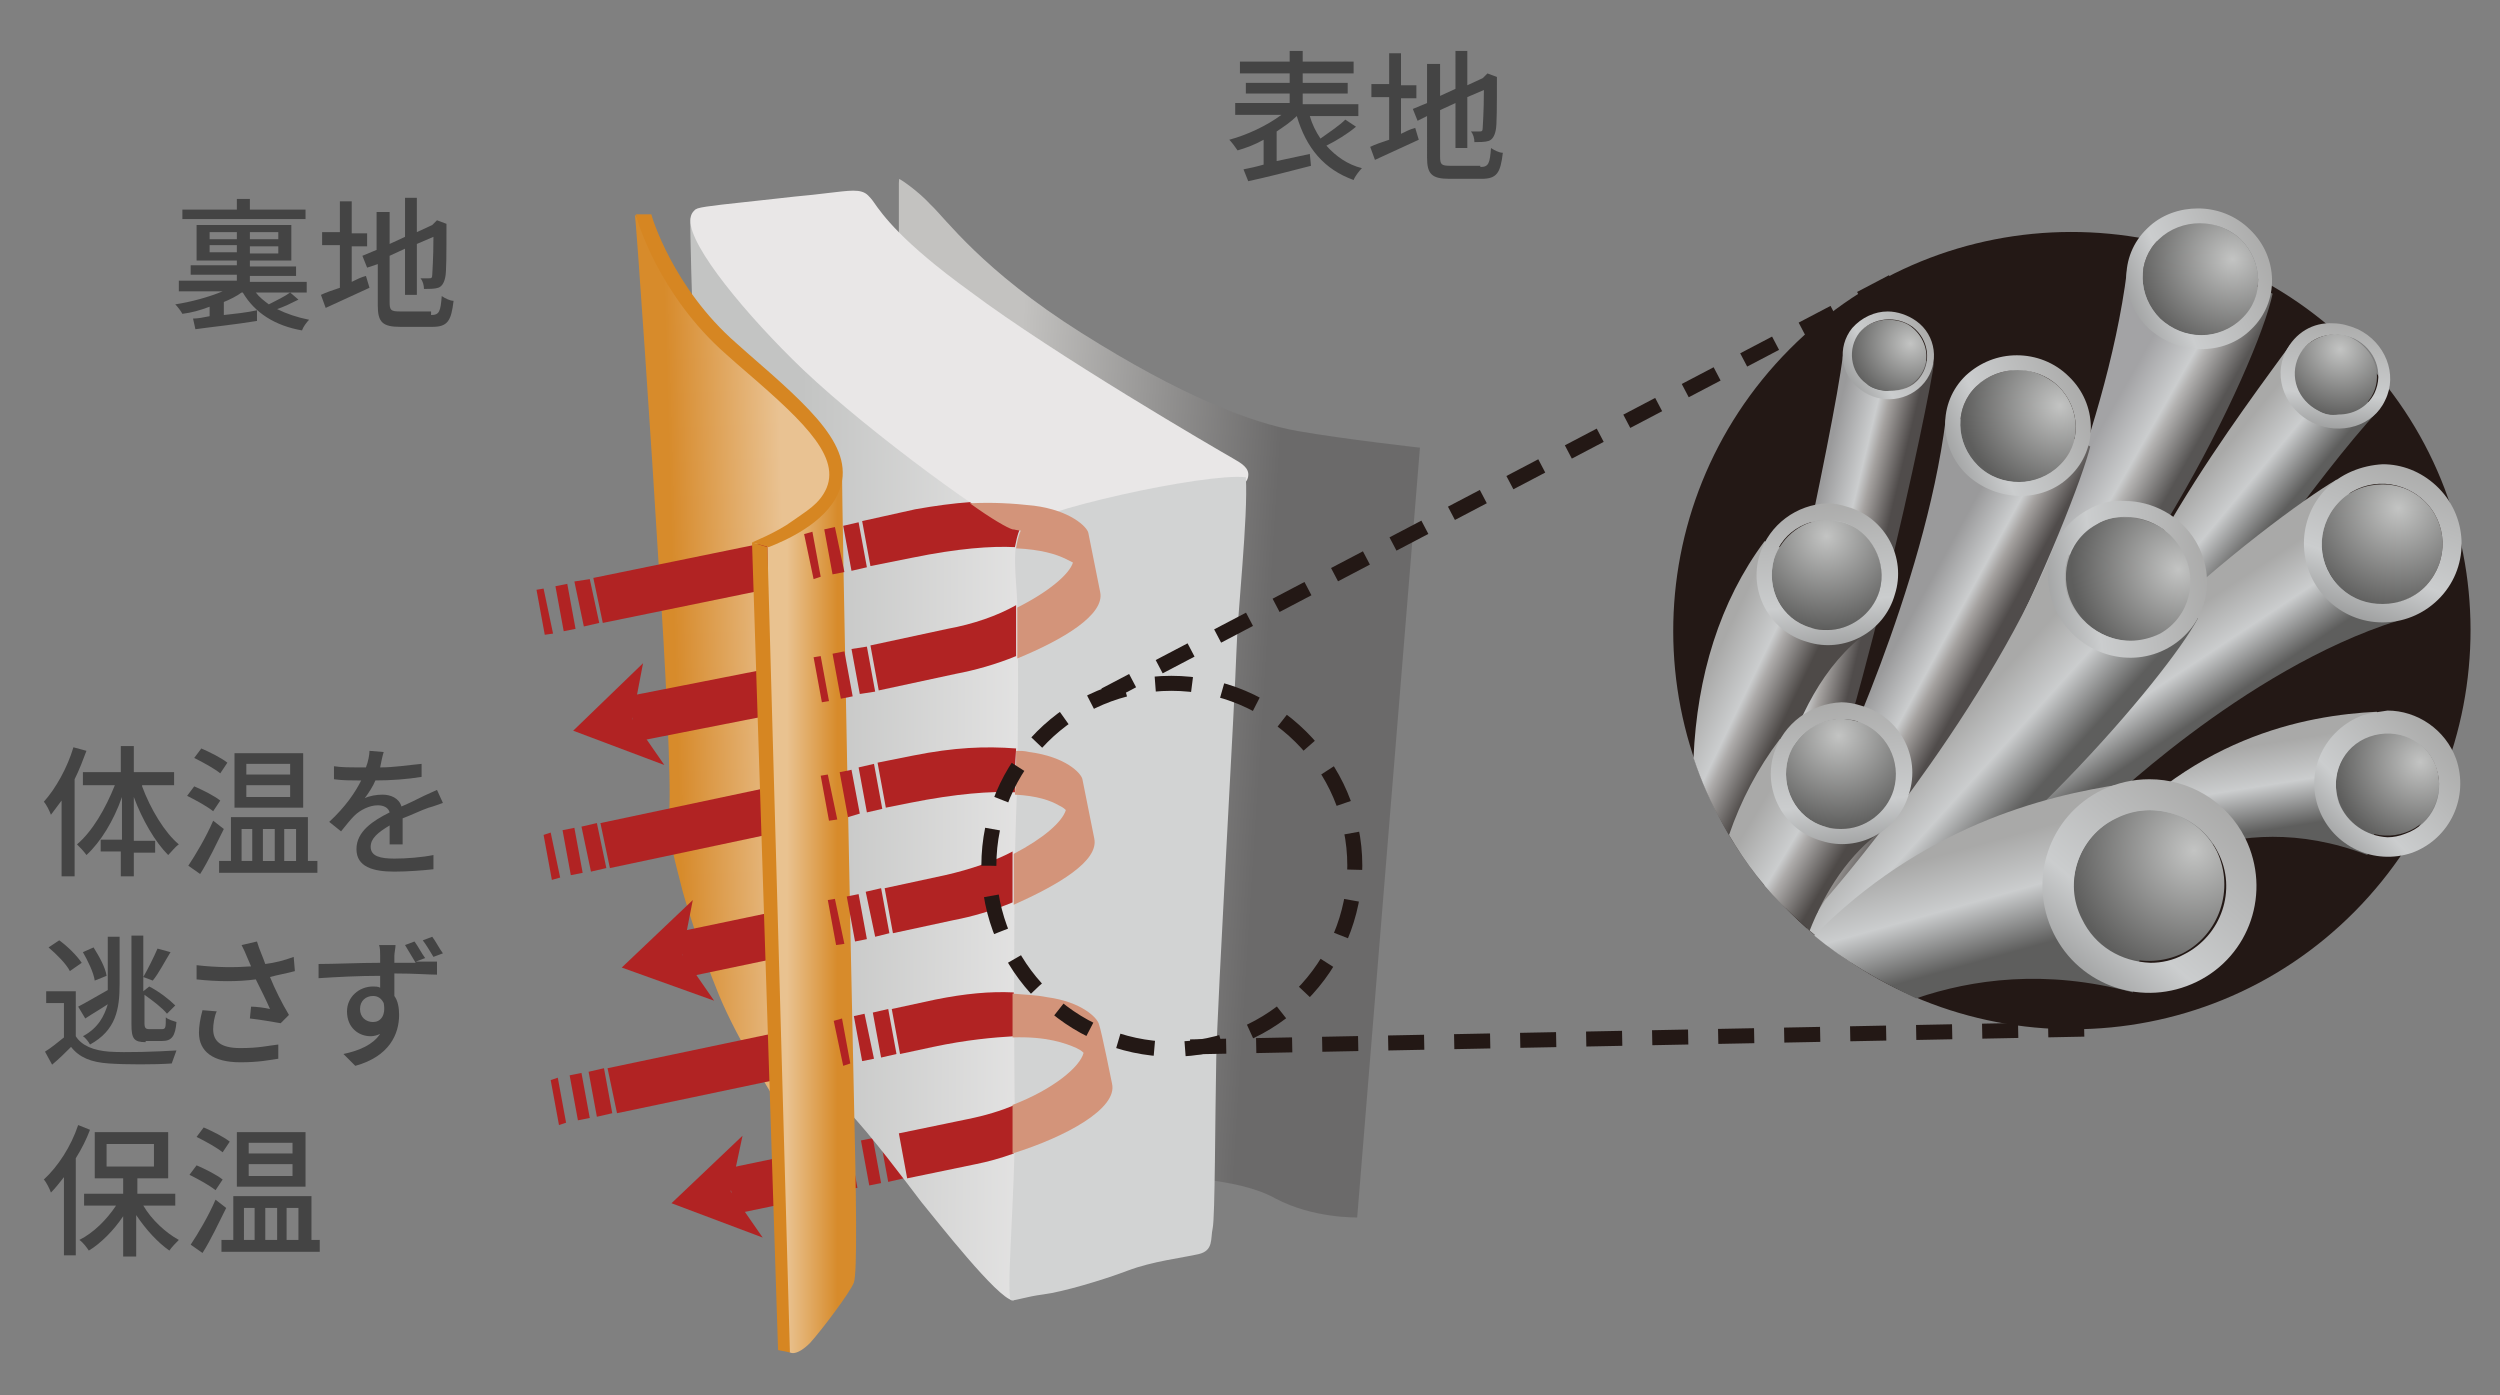 <?xml version="1.0" encoding="utf-8"?>
<!-- Generator: Adobe Illustrator 26.5.0, SVG Export Plug-In . SVG Version: 6.00 Build 0)  -->
<svg version="1.1" id="レイヤー_1" xmlns="http://www.w3.org/2000/svg" xmlns:xlink="http://www.w3.org/1999/xlink" x="0px"
	 y="0px" viewBox="0 0 211.1 117.8" style="enable-background:new 0 0 211.1 117.8;" xml:space="preserve">
<rect x="0" y="0" width="211.1" height="117.8" fill="#808080" stroke="none"/>
<style type="text/css">
	.st0{fill:#B12323;}
	
		.st1{clip-path:url(#SVGID_00000116226156941921406720000001753462074654709909_);fill:url(#SVGID_00000065065101507351921280000011102745554697745584_);}
	
		.st2{clip-path:url(#SVGID_00000044859289991645797270000003831572289979130529_);fill:url(#SVGID_00000115488617422334469060000017440171310605699463_);}
	.st3{fill:#E9E7E7;}
	.st4{fill:#D2D3D3;}
	
		.st5{clip-path:url(#SVGID_00000168118991310655613210000005994151494844794766_);fill:url(#SVGID_00000162345252707188263140000006996148078725654958_);}
	
		.st6{clip-path:url(#SVGID_00000176760389939715198350000016598360162277301142_);fill:url(#SVGID_00000154423453966646760830000012479352417578173103_);}
	
		.st7{clip-path:url(#SVGID_00000020373154457821789770000007990689634165890971_);fill:url(#SVGID_00000067937833763580321260000011757404063192232598_);}
	.st8{fill:#D68622;}
	.st9{fill:#D3947A;}
	.st10{fill:none;stroke:#231815;stroke-width:1.267;stroke-miterlimit:10;stroke-dasharray:3.114,2.595;}
	.st11{fill:none;stroke:#231815;stroke-width:1.267;stroke-miterlimit:10;stroke-dasharray:3.04,2.534;}
	.st12{fill:#231815;}
	
		.st13{clip-path:url(#SVGID_00000149373615474477680590000016243040868696759709_);fill:url(#SVGID_00000008139235162831504380000011882376011291331713_);}
	
		.st14{clip-path:url(#SVGID_00000182497730146279507820000002127010528128372359_);fill:url(#SVGID_00000067926917762495970290000008027133836136060339_);}
	
		.st15{clip-path:url(#SVGID_00000133513109101534044660000018204311265874087556_);fill:url(#SVGID_00000121962647990704373550000011916729955045245858_);}
	
		.st16{clip-path:url(#SVGID_00000103260849557529080790000008937899901029376411_);fill:url(#SVGID_00000083797323045932380270000015571273157501944198_);}
	
		.st17{clip-path:url(#SVGID_00000084531073423025628940000014318611384940351922_);fill:url(#SVGID_00000088123905047293389580000004505021863131473799_);}
	
		.st18{clip-path:url(#SVGID_00000035527354400623542000000008037125173263996041_);fill:url(#SVGID_00000016768473203069745360000016262851710247325317_);}
	
		.st19{clip-path:url(#SVGID_00000163047142019075838220000000995614047086648747_);fill:url(#SVGID_00000147202686711462580830000010647616167081306768_);}
	
		.st20{clip-path:url(#SVGID_00000092426842700549591430000007621490148702005161_);fill:url(#SVGID_00000090995446842509982370000009270441900749965710_);}
	
		.st21{clip-path:url(#SVGID_00000152227337317433585510000009837181104539090825_);fill:url(#SVGID_00000016772547111955806510000008256151481619855498_);}
	
		.st22{clip-path:url(#SVGID_00000003090581652903204830000018313918305608113843_);fill:url(#SVGID_00000005964054613564664090000001071342294281453483_);}
	
		.st23{clip-path:url(#SVGID_00000080893542542209239400000018368253049305002885_);fill:url(#SVGID_00000001632690063770265300000016728445790827459219_);}
	
		.st24{clip-path:url(#SVGID_00000065036078371153673280000012892478909649396887_);fill:url(#SVGID_00000013876959526263781580000005158481573553796996_);}
	
		.st25{clip-path:url(#SVGID_00000088821438914947608730000004416552726532274845_);fill:url(#SVGID_00000151529657645272920890000015592259340116166843_);}
	
		.st26{clip-path:url(#SVGID_00000145057007022867998900000016868207362833976762_);fill:url(#SVGID_00000168089844435660959700000011683925657728379787_);}
	
		.st27{clip-path:url(#SVGID_00000078747542001308820680000013415600006555909024_);fill:url(#SVGID_00000121242180366401785200000006899567848088159667_);}
	
		.st28{clip-path:url(#SVGID_00000044870049474072527340000010067717359422107809_);fill:url(#SVGID_00000081620433419522500420000014349978900258751916_);}
	
		.st29{clip-path:url(#SVGID_00000168801032250259561910000003947835756459604639_);fill:url(#SVGID_00000019650581618923674670000007698616718360708780_);}
	
		.st30{clip-path:url(#SVGID_00000042731258234502071250000011793534389822235029_);fill:url(#SVGID_00000020388872019020911790000014608767096457013140_);}
	
		.st31{clip-path:url(#SVGID_00000057134841666870082090000005323333653638686900_);fill:url(#SVGID_00000021119981470481474440000011226067673823830165_);}
	
		.st32{clip-path:url(#SVGID_00000114757884764477846740000006788361251255081130_);fill:url(#SVGID_00000098202421387456230210000002753199625789552796_);}
	
		.st33{clip-path:url(#SVGID_00000119079016702026108370000004204527370607859842_);fill:url(#SVGID_00000150796575543966954200000014026547254560215200_);}
	
		.st34{clip-path:url(#SVGID_00000175286397029341543180000004037191336581394838_);fill:url(#SVGID_00000153682709864686432950000001190231790897547939_);}
	
		.st35{clip-path:url(#SVGID_00000109712383257401709640000001461753766556614037_);fill:url(#SVGID_00000027580845127942675320000008799046627877833623_);}
	
		.st36{clip-path:url(#SVGID_00000112606321641275527110000014390778240686342309_);fill:url(#SVGID_00000065049277956793867320000018378495703069646224_);}
	
		.st37{clip-path:url(#SVGID_00000034067850294528321280000008115127675260144548_);fill:url(#SVGID_00000163779819256495727990000012572410064443150994_);}
	
		.st38{clip-path:url(#SVGID_00000088842116618131647100000013618428433046633391_);fill:url(#SVGID_00000057123733014903590190000009839237415262781321_);}
	
		.st39{clip-path:url(#SVGID_00000137091664804710641160000009780329083698635187_);fill:url(#SVGID_00000108290214814962356820000013660545171500439189_);}
	
		.st40{clip-path:url(#SVGID_00000047027511978760275650000001260085978974010283_);fill:url(#SVGID_00000045581433958609241700000007464682448226472067_);}
	
		.st41{clip-path:url(#SVGID_00000172432131427907922140000004518523799424784010_);fill:url(#SVGID_00000022549569982233829020000013572052227656230316_);}
	
		.st42{clip-path:url(#SVGID_00000032648816260824007600000016565376714891678633_);fill:url(#SVGID_00000110439517050265718550000013897342080831502990_);}
	.st43{fill:#444444;}
</style>
<g>
	<g>
		<polygon class="st0" points="74.3,96 75,99.8 76.3,99.5 75.6,95.7 		"/>
		<polygon class="st0" points="72.7,96.3 73.4,100.1 74.4,99.9 73.7,96.1 		"/>
		<polygon class="st0" points="71.1,96.7 71.8,100.4 72.4,100.3 71.7,96.5 		"/>
		
			<rect x="61.7" y="98.1" transform="matrix(0.979 -0.204 0.204 0.979 -19.075 15.219)" class="st0" width="5.1" height="3.9"/>
		<polygon class="st0" points="62.7,95.9 56.7,101.6 64.4,104.5 61.7,100.6 		"/>
		<g>
			<defs>
				<path id="SVGID_1_" d="M75.9,15.1v4.7L77,30.1c0,0,18.4,69.5,19.9,69.4c1.5-0.2,7.6-0.1,10.8,1.7c3.2,1.7,6.9,1.6,6.9,1.6
					l5.3-65c0,0-6.3-0.7-10.3-1.4c-4-0.7-9.9-3-18.3-8.3c-8.4-5.3-11.5-9.7-12.7-10.8C77.5,16.1,76,15.1,75.9,15.1L75.9,15.1z"/>
			</defs>
			<clipPath id="SVGID_00000058558423721510198150000007753881571784177055_">
				<use xlink:href="#SVGID_1_"  style="overflow:visible;"/>
			</clipPath>
			
				<linearGradient id="SVGID_00000053539904855061285140000011121799687491895453_" gradientUnits="userSpaceOnUse" x1="62.844" y1="848.071" x2="65.017" y2="848.071" gradientTransform="matrix(10.296 0.653 0.653 -10.296 -1116.492 8749.264)">
				<stop  offset="0" style="stop-color:#C3C2C0"/>
				<stop  offset="1" style="stop-color:#6B6A6A"/>
			</linearGradient>
			
				<polygon style="clip-path:url(#SVGID_00000058558423721510198150000007753881571784177055_);fill:url(#SVGID_00000053539904855061285140000011121799687491895453_);" points="
				76.1,12.3 125.4,15.4 119.7,105.7 70.4,102.6 			"/>
		</g>
		<g>
			<defs>
				<path id="SVGID_00000042721224945292597590000013811346945507957438_" d="M58.3,18.6c-0.1,1.1,0.7,23.7,0.7,25
					c0,1.3,3.6,35.5,3.7,38c0.1,2.5,6.7,9.9,8.8,12.1c2.1,2.2,5,6.1,6.3,7.8c1.4,1.7,6.4,8.1,7.7,8.3c1.3,0.2,1.4-9.3,1.4-9.3
					l1.5-51.8l-2.2-4c-2-2.7-23.8-25.1-24.9-25.8C60.5,18.4,59.6,18,59,18C58.6,18,58.3,18.2,58.3,18.6"/>
			</defs>
			<clipPath id="SVGID_00000161613697644401383030000011602667296116598207_">
				<use xlink:href="#SVGID_00000042721224945292597590000013811346945507957438_"  style="overflow:visible;"/>
			</clipPath>
			
				<linearGradient id="SVGID_00000149349106759699347530000007909060467158036665_" gradientUnits="userSpaceOnUse" x1="137.628" y1="795.922" x2="139.801" y2="795.922" gradientTransform="matrix(-11.975 -6.143970e-02 -6.143970e-02 11.975 1790.504 -9458.872)">
				<stop  offset="0" style="stop-color:#EFEEEE"/>
				<stop  offset="1" style="stop-color:#C3C4C3"/>
			</linearGradient>
			
				<polygon style="clip-path:url(#SVGID_00000161613697644401383030000011602667296116598207_);fill:url(#SVGID_00000149349106759699347530000007909060467158036665_);" points="
				88.4,110.1 57.6,110 58.1,17.9 88.8,18 			"/>
		</g>
		<path class="st3" d="M86.1,44.7c-0.2,0-0.4,0-0.6-0.1c-1.3-0.3-11.8-7.8-17.7-13.4c-4.7-4.5-9.6-10.4-9.5-12.6
			c0-0.5,0.2-0.7,0.4-0.9l0.2-0.1c0.6-0.2,2.8-0.4,6.4-0.8l1.8-0.2c1.1-0.1,2-0.2,2.8-0.3c1.8-0.2,2.8-0.4,3.4,0.2
			c0.1,0.1,0.3,0.3,0.5,0.6c0.7,1,2.3,3.3,8.1,7.5c7.2,5.4,20.8,13.3,22.2,14.1c0.7,0.4,1.4,0.8,1.3,1.5c-0.1,0.8-1,1-2.3,1.3
			c-0.8,0.2-2.5,0.4-4.4,0.7c-2.7,0.4-6,0.8-7.6,1.2c-0.8,0.2-1.5,0.4-2.1,0.6C87.7,44.4,86.9,44.7,86.1,44.7"/>
		<path class="st4" d="M105.2,40.3c0.2,3.4-0.7,11.3-0.8,14.8c-0.1,3.5-1.6,29.4-1.7,34.3c-0.1,5-0.1,13.4-0.3,14.3
			c-0.2,0.9,0.1,1.9-1.2,2.2c-1.3,0.3-3.9,0.6-6,1.4c-2.1,0.8-5.5,1.8-7.1,2c-1.5,0.2-2.2,0.5-2.7,0.5c-0.5,0,0.3-8.8,0.3-15.1
			c-0.1-6.2-0.1-21.3,0.1-25.9c0.2-4.5,0.2-15.7,0.1-17.9c-0.1-2.2-0.5-4.7,0.3-6.3C86.9,43.2,101.8,39.9,105.2,40.3"/>
		<g>
			<defs>
				<path id="SVGID_00000163046686383049409530000009994433739907498643_" d="M55.6,47.4c0.6,8.6,1.1,19.1,0.9,21.1
					c-0.2,2.1,0.7,4.9,1,6.2c0.3,1.3,1.6,5.4,3.2,9.3c1.6,3.9,5.2,9.6,5.2,9.6s3.4-42.3,3.6-46c0.3-3.8,1.5-7.1,0.9-8.7
					c-0.6-1.6-6.5-6.7-8.7-9.5c-2.2-2.8-5.1-5.6-6.1-7.8c-1-2.2-2-3.5-2-3.5C53.7,18.2,55.1,38.9,55.6,47.4"/>
			</defs>
			<clipPath id="SVGID_00000152947715372302590490000005150763147836988563_">
				<use xlink:href="#SVGID_00000163046686383049409530000009994433739907498643_"  style="overflow:visible;"/>
			</clipPath>
			
				<linearGradient id="SVGID_00000034797275325310732960000007486971101855020988_" gradientUnits="userSpaceOnUse" x1="9.4" y1="894.303" x2="11.573" y2="894.303" gradientTransform="matrix(4.35 -0.128 -0.128 -4.35 130.498 3947.081)">
				<stop  offset="0" style="stop-color:#D78B2B"/>
				<stop  offset="4.527920e-03" style="stop-color:#D78B2B"/>
				<stop  offset="7.049767e-02" style="stop-color:#D88E32"/>
				<stop  offset="1" style="stop-color:#E9C292"/>
			</linearGradient>
			
				<polygon style="clip-path:url(#SVGID_00000152947715372302590490000005150763147836988563_);fill:url(#SVGID_00000034797275325310732960000007486971101855020988_);" points="
				51.5,18.2 71,17.6 73.3,93.6 53.7,94.2 			"/>
		</g>
		<polygon class="st0" points="67,49.3 66.2,45.5 50.1,48.8 50.9,52.6 		"/>
		<polygon class="st0" points="48.6,53.1 47.9,49.3 46.9,49.5 47.6,53.3 		"/>
		<polygon class="st0" points="46.7,53.5 45.9,49.7 45.3,49.8 46,53.6 		"/>
		<polygon class="st0" points="50.6,52.6 49.8,48.9 48.5,49.1 49.3,52.9 		"/>
		<polygon class="st0" points="49.2,73.7 48.5,69.9 47.5,70.1 48.2,73.9 		"/>
		<polygon class="st0" points="47.3,74.1 46.5,70.3 45.9,70.5 46.6,74.3 		"/>
		<polygon class="st0" points="66.6,70.1 65.8,66.3 50.7,69.5 51.5,73.3 		"/>
		<polygon class="st0" points="51.2,73.3 50.4,69.5 49.1,69.8 49.9,73.6 		"/>
		<polygon class="st0" points="46.5,91.2 47.2,95 47.8,94.8 47.1,91 		"/>
		<polygon class="st0" points="67.8,90.7 67,86.9 51.3,90.2 52.1,94 		"/>
		<polygon class="st0" points="48.1,90.8 48.8,94.6 49.8,94.4 49.1,90.6 		"/>
		<polygon class="st0" points="49.7,90.5 50.4,94.3 51.7,94 51,90.2 		"/>
		<g>
			<defs>
				<polygon id="SVGID_00000019669326278652004580000006892213356112949898_" points="53,58.8 53.8,62.6 66.5,60.1 65.7,56.3 				
					"/>
			</defs>
			<clipPath id="SVGID_00000057834029594150444910000018304855437755567543_">
				<use xlink:href="#SVGID_00000019669326278652004580000006892213356112949898_"  style="overflow:visible;"/>
			</clipPath>
			
				<linearGradient id="SVGID_00000132047536857323228850000000202560506967717032_" gradientUnits="userSpaceOnUse" x1="-107.891" y1="1052.392" x2="-105.718" y2="1052.392" gradientTransform="matrix(1.625 -0.339 -0.339 -1.625 585.413 1734.229)">
				<stop  offset="0" style="stop-color:#B12323"/>
				<stop  offset="1" style="stop-color:#B12323"/>
			</linearGradient>
			
				<polygon style="clip-path:url(#SVGID_00000057834029594150444910000018304855437755567543_);fill:url(#SVGID_00000132047536857323228850000000202560506967717032_);" points="
				51.8,56.6 66,53.6 67.8,62.3 53.6,65.3 			"/>
		</g>
		<polygon class="st0" points="54.3,56 48.4,61.7 56.1,64.6 53.4,60.7 		"/>
		<polygon class="st0" points="66.6,80.7 58,82.5 57.2,78.7 65.8,76.9 		"/>
		<polygon class="st0" points="58.5,76 52.5,81.7 60.3,84.5 57.6,80.6 		"/>
		<g>
			<defs>
				<path id="SVGID_00000058551865952322395910000007933991838413177520_" d="M67.3,44.7c-1.2,1.1-2.5,0.2-2.5,1.5
					c0,1.4,0.2,10.8,0.2,11.6c0,0.8,1.5,56.2,1.6,56.3c0.1,0.2,0.7,0.4,1.8-0.7c1-1.1,3.4-4.3,3.7-5.1c0.3-0.8,0.2-7.3,0-15.9
					s-1-49.4-1-52.6c0-0.3,0-0.4-0.1-0.4C70.7,39.5,69.6,42.6,67.3,44.7"/>
			</defs>
			<clipPath id="SVGID_00000004524133469856652280000009459310621474994358_">
				<use xlink:href="#SVGID_00000058551865952322395910000007933991838413177520_"  style="overflow:visible;"/>
			</clipPath>
			
				<linearGradient id="SVGID_00000176755773041055687730000014141965815012489637_" gradientUnits="userSpaceOnUse" x1="314.517" y1="670.56" x2="316.69" y2="670.56" gradientTransform="matrix(-1.964 0 0 1.964 688.439 -1239.663)">
				<stop  offset="0" style="stop-color:#D78B2B"/>
				<stop  offset="1" style="stop-color:#E9C290"/>
			</linearGradient>
			
				<rect x="64.8" y="39.5" style="clip-path:url(#SVGID_00000004524133469856652280000009459310621474994358_);fill:url(#SVGID_00000176755773041055687730000014141965815012489637_);" width="7.6" height="75"/>
		</g>
		<polygon class="st8" points="63.5,45.8 65.7,114 66.7,114.2 64.8,46.2 		"/>
		<path class="st8" d="M63.5,45.8c0,0,2.2-0.9,3.4-1.8c1.1-0.8,2.3-1.4,2.9-2.8c1.2-2.9-2.5-6.1-7.6-10.5l-0.9-0.8
			c-5.7-5-7.6-11.5-7.6-11.8l1.3,0c0,0.1,1.8,6.2,7.2,10.9l0.9,0.8c5.4,4.7,9.3,8.1,7.7,11.8c-1.1,2.6-4.6,4.1-5.9,4.6L63.5,45.8z"
			/>
		<polygon class="st0" points="71.2,44.4 71.9,48.2 73.2,47.9 72.5,44.1 		"/>
		<polygon class="st0" points="69.6,44.7 70.3,48.5 71.3,48.3 70.5,44.5 		"/>
		<polygon class="st0" points="67.9,45.1 68.7,48.9 69.3,48.7 68.6,44.9 		"/>
		<polygon class="st0" points="70,59.2 69.3,55.4 68.7,55.5 69.4,59.3 		"/>
		<polygon class="st0" points="72,58.8 71.3,55 70.3,55.2 71,59 		"/>
		<polygon class="st0" points="73.9,58.4 73.2,54.6 71.9,54.8 72.6,58.6 		"/>
		<polygon class="st0" points="70.9,65.2 71.6,69 72.6,68.7 71.9,65 		"/>
		<polygon class="st0" points="72.5,64.8 73.2,68.6 74.5,68.3 73.8,64.5 		"/>
		<polygon class="st0" points="69.3,65.5 70,69.3 70.7,69.2 69.9,65.4 		"/>
		<polygon class="st0" points="75.1,78.8 74.4,75 73.1,75.3 73.9,79.1 		"/>
		<polygon class="st0" points="73.2,79.3 72.5,75.5 71.5,75.7 72.2,79.5 		"/>
		<polygon class="st0" points="71.3,79.7 70.5,75.9 69.9,76 70.6,79.8 		"/>
		<polygon class="st0" points="73.7,85.5 74.4,89.3 75.7,89 75,85.2 		"/>
		<polygon class="st0" points="70.4,86.2 71.2,90 71.8,89.8 71.1,86 		"/>
		<polygon class="st0" points="72.1,85.8 72.8,89.6 73.8,89.4 73,85.6 		"/>
		<path class="st0" d="M80,53.1l-6.5,1.4l0.7,3.8l6.5-1.4c1.6-0.3,3.4-0.8,5.1-1.5c0-1.9,0-3.5,0-4.3C84.2,52,82.2,52.7,80,53.1"/>
		<path class="st0" d="M85.5,44.6c-0.4-0.1-1.8-0.9-3.6-2.2c-1.4,0.1-2.9,0.3-4.6,0.6L72.8,44l0.7,3.8l3.5-0.7
			c3.9-0.8,6.7-1,8.7-0.9c0.1-0.5,0.2-1,0.4-1.5C85.9,44.7,85.7,44.7,85.5,44.6"/>
		<path class="st0" d="M79.8,73.9L74.7,75l0.7,3.8l5.1-1.1c1.6-0.3,3.3-0.8,5-1.5c0-1.6,0-3,0-4.3C84,72.7,82,73.4,79.8,73.9"/>
		<path class="st0" d="M77.1,63.8l-3,0.6l0.7,3.8l2-0.4c4-0.8,6.9-1,8.9-0.9c0-1.1,0-2.3,0.1-3.7C83.2,63,80.6,63.1,77.1,63.8"/>
		<path class="st0" d="M79,84.4l-3.7,0.8l0.7,3.8l2.8-0.6c2.8-0.6,5.1-0.8,6.8-0.9c0-1.2,0-2.5,0-3.7C83.6,83.7,81.5,83.9,79,84.4"
			/>
		<path class="st0" d="M85.7,94.7c0-0.4,0-0.9,0-1.4c-1.2,0.5-2.5,0.9-4,1.2l-5.8,1.2l0.7,3.8l5.8-1.2c1-0.2,2.1-0.5,3.2-0.9
			C85.7,96.5,85.7,95.6,85.7,94.7"/>
		<path class="st9" d="M92.9,50c0,0-0.9-4.5-1-5c-0.1-0.5-1.5-1.9-4.6-2.3c-1.8-0.2-3.5-0.3-5.4-0.2c1.8,1.3,3.2,2.1,3.6,2.2
			c0.2,0,0.4,0.1,0.7,0.1c-0.2,0.4-0.3,0.9-0.4,1.5c2.1,0.1,3.4,0.5,4.2,0.9c0.2,0.1,0.4,0.2,0.6,0.3c-0.3,1-2.1,2.5-4.7,3.8
			c0,0.8,0,2.3,0,4.3C89.8,54,93.3,51.9,92.9,50"/>
		<path class="st9" d="M92.4,70.8c0,0-0.9-4.5-1-5c-0.1-0.5-1.4-1.9-4.5-2.3c-0.4-0.1-0.7-0.1-1.1-0.1c0,1.3,0,2.6-0.1,3.7
			c1.9,0.1,3,0.5,3.7,0.9c0.2,0.1,0.4,0.2,0.6,0.4c-0.3,1-1.9,2.4-4.4,3.7c0,1.3,0,2.7,0,4.3C89.4,74.7,92.8,72.7,92.4,70.8"/>
		<path class="st9" d="M93.9,91.5c0,0-0.9-4.5-1.1-5c-0.1-0.5-1.4-1.9-4.4-2.3c-1-0.2-1.9-0.2-2.9-0.3c0,1.3,0,2.5,0,3.7
			c2.9-0.1,4.5,0.5,5.4,0.9c0.2,0.1,0.4,0.2,0.6,0.4c-0.3,1.2-2.6,3.1-6,4.4c0,0.5,0,1,0,1.4c0,0.9,0,1.8,0,2.7
			C90,96,94.4,93.6,93.9,91.5"/>
		<path class="st10" d="M83.5,73.1c0-8.5,6.9-15.4,15.4-15.4c8.5,0,15.5,6.9,15.5,15.4c0,8.5-6.9,15.5-15.5,15.5
			C90.4,88.5,83.5,81.6,83.5,73.1z"/>
		<line class="st11" x1="159.8" y1="23.8" x2="93.3" y2="58.7"/>
		<line class="st11" x1="100.5" y1="88.4" x2="176" y2="86.9"/>
		<path class="st12" d="M151.2,77.1c13.2,13.1,34.5,13.1,47.6-0.1c13.1-13.2,13.1-34.5-0.1-47.6c-13.2-13.1-34.5-13.1-47.6,0.1
			C138,42.7,138,64,151.2,77.1"/>
		<g>
			<defs>
				<path id="SVGID_00000078733134694800990200000008181355417054079656_" d="M176.4,72.6l3.6,1.9c0,0,8.3-6.8,19.9-2.3
					c0,0,2.7-6.7,0.8-12.1C194.7,60.4,184.7,62.2,176.4,72.6"/>
			</defs>
			<clipPath id="SVGID_00000062907980710044159770000010780660647782356923_">
				<use xlink:href="#SVGID_00000078733134694800990200000008181355417054079656_"  style="overflow:visible;"/>
			</clipPath>
			
				<linearGradient id="SVGID_00000168805574601648958920000014343961572904400307_" gradientUnits="userSpaceOnUse" x1="-2.474" y1="731.639" x2="-0.301" y2="731.639" gradientTransform="matrix(0.527 3.285 3.285 -0.527 -2213.31 456.916)">
				<stop  offset="0" style="stop-color:#A9A9A8"/>
				<stop  offset="0.48" style="stop-color:#CBCDCE"/>
				<stop  offset="1" style="stop-color:#5E5E5D"/>
			</linearGradient>
			
				<polygon style="clip-path:url(#SVGID_00000062907980710044159770000010780660647782356923_);fill:url(#SVGID_00000168805574601648958920000014343961572904400307_);" points="
				202,56 204.9,74.2 177.1,78.6 174.2,60.5 			"/>
		</g>
		<g>
			<defs>
				<path id="SVGID_00000036966952132164379610000003460021479218458241_" d="M200.1,62.1c-2.3,0.8-3.4,3.3-2.6,5.6
					c0.8,2.3,3.3,3.4,5.6,2.6c2.3-0.8,3.4-3.3,2.6-5.6c-0.7-1.8-2.3-2.9-4.1-2.9C201.1,61.9,200.6,62,200.1,62.1"/>
			</defs>
			<clipPath id="SVGID_00000134972035021248608170000014187189028291784839_">
				<use xlink:href="#SVGID_00000036966952132164379610000003460021479218458241_"  style="overflow:visible;"/>
			</clipPath>
			
				<radialGradient id="SVGID_00000176000763040645953840000015553044383511868351_" cx="40.541" cy="703.337" r="2.173" gradientTransform="matrix(3.202 -1.175 1.175 3.202 -751.867 -2140.091)" gradientUnits="userSpaceOnUse">
				<stop  offset="0" style="stop-color:#C3C4C3"/>
				<stop  offset="1" style="stop-color:#5E5E5D"/>
			</radialGradient>
			
				<polygon style="clip-path:url(#SVGID_00000134972035021248608170000014187189028291784839_);fill:url(#SVGID_00000176000763040645953840000015553044383511868351_);" points="
				197.8,74.4 209.5,70.1 205.4,58.7 193.7,63 			"/>
		</g>
		<g>
			<defs>
				<path id="SVGID_00000133523364529767100430000003895800516262788004_" d="M197.5,67.8c-0.8-2.3,0.3-4.8,2.6-5.6
					c2.3-0.8,4.8,0.3,5.6,2.6c0.8,2.3-0.3,4.8-2.6,5.6c-0.5,0.2-1,0.3-1.5,0.3C199.8,70.6,198.2,69.5,197.5,67.8 M199.5,60.4
					c-3.2,1.2-4.9,4.7-3.7,7.9c1.2,3.2,4.7,4.8,7.9,3.7c3.2-1.2,4.8-4.7,3.7-7.9c-0.9-2.5-3.3-4.1-5.8-4.1
					C200.9,60.1,200.2,60.2,199.5,60.4"/>
			</defs>
			<clipPath id="SVGID_00000168103103299621237440000013086721503466229384_">
				<use xlink:href="#SVGID_00000133523364529767100430000003895800516262788004_"  style="overflow:visible;"/>
			</clipPath>
			
				<linearGradient id="SVGID_00000061453914067424771130000003218465937895970458_" gradientUnits="userSpaceOnUse" x1="108.439" y1="871.285" x2="110.612" y2="871.285" gradientTransform="matrix(-6.584 6.18 -6.18 -6.584 6305.136 5128.36)">
				<stop  offset="0" style="stop-color:#A9A9A8"/>
				<stop  offset="0.48" style="stop-color:#CBCDCE"/>
				<stop  offset="1" style="stop-color:#5E5E5D"/>
			</linearGradient>
			
				<polygon style="clip-path:url(#SVGID_00000168103103299621237440000013086721503466229384_);fill:url(#SVGID_00000061453914067424771130000003218465937895970458_);" points="
				202,53.1 188.1,66.2 201.2,80.2 215.2,67.1 			"/>
		</g>
		<g>
			<defs>
				<path id="SVGID_00000006679967555036251090000006547191298870274962_" d="M177.4,60.3l8.8-6.4c0,0,9.7-14,14.6-19.2
					c0,0-3.6-3.6-7.4-5.6C190.1,33.7,176.9,50.8,177.4,60.3"/>
			</defs>
			<clipPath id="SVGID_00000155105903439172516150000004464182023978751118_">
				<use xlink:href="#SVGID_00000006679967555036251090000006547191298870274962_"  style="overflow:visible;"/>
			</clipPath>
			
				<linearGradient id="SVGID_00000025404113846830123160000005909430550939003050_" gradientUnits="userSpaceOnUse" x1="-39.111" y1="826.139" x2="-36.938" y2="826.139" gradientTransform="matrix(2.533 2.106 2.106 -2.533 -1455.948 2216.519)">
				<stop  offset="0" style="stop-color:#A9A9A8"/>
				<stop  offset="0.48" style="stop-color:#CBCDCE"/>
				<stop  offset="1" style="stop-color:#5E5E5D"/>
			</linearGradient>
			
				<polygon style="clip-path:url(#SVGID_00000155105903439172516150000004464182023978751118_);fill:url(#SVGID_00000025404113846830123160000005909430550939003050_);" points="
				186.6,17.4 216.1,41.9 191,72.1 161.5,47.5 			"/>
		</g>
		<g>
			<defs>
				<path id="SVGID_00000170272749337590049560000003178020385930743442_" d="M194,30.1c-0.8,1.7,0,3.7,1.7,4.6
					c1.8,0.9,3.9,0.2,4.7-1.5c0.8-1.7,0-3.7-1.7-4.6c-0.5-0.3-1.1-0.4-1.6-0.4C195.8,28.3,194.6,29,194,30.1"/>
			</defs>
			<clipPath id="SVGID_00000041980386431887465690000011109630334456022432_">
				<use xlink:href="#SVGID_00000170272749337590049560000003178020385930743442_"  style="overflow:visible;"/>
			</clipPath>
			
				<radialGradient id="SVGID_00000168798554635650637120000017829245459020121523_" cx="156.632" cy="658.642" r="2.173" gradientTransform="matrix(1.146 -2.355 2.496 1.215 -1625.879 -401.891)" gradientUnits="userSpaceOnUse">
				<stop  offset="0" style="stop-color:#C3C4C3"/>
				<stop  offset="1" style="stop-color:#5E5E5D"/>
			</radialGradient>
			
				<polygon style="clip-path:url(#SVGID_00000041980386431887465690000011109630334456022432_);fill:url(#SVGID_00000168798554635650637120000017829245459020121523_);" points="
				199.7,38.7 204.1,29.7 194.7,25.1 190.4,34.2 			"/>
		</g>
		<g>
			<defs>
				<path id="SVGID_00000021803442526250771630000016165017400539302054_" d="M195.8,34.7c-1.8-0.9-2.5-2.9-1.7-4.6
					c0.8-1.7,2.9-2.3,4.7-1.5c1.8,0.9,2.5,2.9,1.7,4.6c-0.6,1.2-1.8,1.8-3,1.8C196.8,35.1,196.3,35,195.8,34.7 M193,29.7
					c-1.1,2.2,0,4.9,2.3,6c2.3,1.1,5.1,0.3,6.1-1.9c1.1-2.2,0-4.9-2.3-6c-0.7-0.3-1.4-0.5-2.1-0.5C195.3,27.2,193.8,28.1,193,29.7"
					/>
			</defs>
			<clipPath id="SVGID_00000098901338320655198620000002858110525622794147_">
				<use xlink:href="#SVGID_00000021803442526250771630000016165017400539302054_"  style="overflow:visible;"/>
			</clipPath>
			
				<linearGradient id="SVGID_00000181791886787671249230000004832739898051870397_" gradientUnits="userSpaceOnUse" x1="58.097" y1="873.587" x2="60.27" y2="873.587" gradientTransform="matrix(-0.19 6.476 -6.728 -0.481 6085.898 70.47)">
				<stop  offset="0" style="stop-color:#A9A9A8"/>
				<stop  offset="0.48" style="stop-color:#CBCDCE"/>
				<stop  offset="1" style="stop-color:#5E5E5D"/>
			</linearGradient>
			
				<polygon style="clip-path:url(#SVGID_00000098901338320655198620000002858110525622794147_);fill:url(#SVGID_00000181791886787671249230000004832739898051870397_);" points="
				192,26.5 191.7,36.8 202.4,37.5 202.7,27.3 			"/>
		</g>
		<g>
			<defs>
				<path id="SVGID_00000152971993682052376460000012184287444133828503_" d="M167.1,73.6L167.1,73.6l10.1-5.1
					c0,0,12.2-12,25.3-16.1c0,0-0.7-7.7-5.2-11.9C191.7,43.8,170.3,60.3,167.1,73.6"/>
			</defs>
			<clipPath id="SVGID_00000111883921437276776850000012996230213052732069_">
				<use xlink:href="#SVGID_00000152971993682052376460000012184287444133828503_"  style="overflow:visible;"/>
			</clipPath>
			
				<linearGradient id="SVGID_00000121970537810486921340000002265760531463674282_" gradientUnits="userSpaceOnUse" x1="-20.218" y1="786.738" x2="-18.045" y2="786.738" gradientTransform="matrix(2.006 3.034 3.034 -2.006 -2164.187 1693.017)">
				<stop  offset="0" style="stop-color:#A9A9A8"/>
				<stop  offset="0.48" style="stop-color:#CBCDCE"/>
				<stop  offset="1" style="stop-color:#5E5E5D"/>
			</linearGradient>
			
				<polygon style="clip-path:url(#SVGID_00000111883921437276776850000012996230213052732069_);fill:url(#SVGID_00000121970537810486921340000002265760531463674282_);" points="
				191.8,24.2 217.8,63.5 177.9,89.9 151.9,50.6 			"/>
		</g>
		<g>
			<defs>
				<path id="SVGID_00000050643335700096286720000014196002925546031770_" d="M197.4,42.5c-1.9,2.1-1.8,5.3,0.3,7.2
					c2.1,1.9,5.3,1.8,7.2-0.3c1.9-2.1,1.8-5.3-0.3-7.2c-1-0.9-2.2-1.3-3.4-1.3C199.8,40.9,198.4,41.4,197.4,42.5"/>
			</defs>
			<clipPath id="SVGID_00000135668527509478739720000005256963759691014554_">
				<use xlink:href="#SVGID_00000050643335700096286720000014196002925546031770_"  style="overflow:visible;"/>
			</clipPath>
			
				<radialGradient id="SVGID_00000088846498580398816930000009132289281132906920_" cx="103.692" cy="703.728" r="2.173" gradientTransform="matrix(2.685 -2.91 2.91 2.685 -2123.741 -1544.86)" gradientUnits="userSpaceOnUse">
				<stop  offset="0" style="stop-color:#C3C4C3"/>
				<stop  offset="1" style="stop-color:#5E5E5D"/>
			</radialGradient>
			
				<polygon style="clip-path:url(#SVGID_00000135668527509478739720000005256963759691014554_);fill:url(#SVGID_00000088846498580398816930000009132289281132906920_);" points="
				201.6,57.2 212.1,45.8 200.7,35.3 190.2,46.6 			"/>
		</g>
		<g>
			<defs>
				<path id="SVGID_00000032635281981551826040000008731741670064540301_" d="M197.7,49.7c-2.1-1.9-2.2-5.1-0.3-7.2
					c1.9-2.1,5.1-2.2,7.2-0.3c2.1,1.9,2.2,5.1,0.3,7.2c-1,1.1-2.4,1.6-3.7,1.6C199.9,51,198.7,50.6,197.7,49.7 M196.3,41.4
					c-2.5,2.7-2.3,6.9,0.4,9.4c2.7,2.5,6.9,2.3,9.4-0.4c2.5-2.7,2.3-6.9-0.4-9.4c-1.3-1.2-2.9-1.8-4.5-1.8
					C199.4,39.3,197.6,40,196.3,41.4"/>
			</defs>
			<clipPath id="SVGID_00000178908860533338168660000009361910394559792521_">
				<use xlink:href="#SVGID_00000032635281981551826040000008731741670064540301_"  style="overflow:visible;"/>
			</clipPath>
			
				<linearGradient id="SVGID_00000016762218668057073440000008724151572352880572_" gradientUnits="userSpaceOnUse" x1="85.179" y1="865.101" x2="87.352" y2="865.101" gradientTransform="matrix(-3.264 9.139 -9.139 -3.264 8388.121 2083.767)">
				<stop  offset="0" style="stop-color:#A9A9A8"/>
				<stop  offset="0.48" style="stop-color:#CBCDCE"/>
				<stop  offset="1" style="stop-color:#5E5E5D"/>
			</linearGradient>
			
				<polygon style="clip-path:url(#SVGID_00000178908860533338168660000009361910394559792521_);fill:url(#SVGID_00000016762218668057073440000008724151572352880572_);" points="
				195.5,34.6 189.4,51.7 206.9,58 213,40.9 			"/>
		</g>
		<g>
			<defs>
				<path id="SVGID_00000170244861469774308380000006783751640283185326_" d="M179.6,22.9c-1.8,14.3-9.7,30.7-9.7,30.7l-2.2,7.7
					c11.5-6.5,23-30.6,24.2-36.5c-3.2-1.7-7.3-2-9.8-2C180.6,22.9,179.6,22.9,179.6,22.9"/>
			</defs>
			<clipPath id="SVGID_00000178168485145911289310000001402222578721392567_">
				<use xlink:href="#SVGID_00000170244861469774308380000006783751640283185326_"  style="overflow:visible;"/>
			</clipPath>
			
				<linearGradient id="SVGID_00000154421381686828622720000014363021182571805077_" gradientUnits="userSpaceOnUse" x1="-27.387" y1="848.543" x2="-25.213" y2="848.543" gradientTransform="matrix(3.084 1.755 1.755 -3.084 -1229.497 2704.945)">
				<stop  offset="0" style="stop-color:#A3A3A5"/>
				<stop  offset="0.48" style="stop-color:#CBCDCE"/>
				<stop  offset="0.577" style="stop-color:#B4B3B2"/>
				<stop  offset="1" style="stop-color:#575554"/>
			</linearGradient>
			
				<polygon style="clip-path:url(#SVGID_00000178168485145911289310000001402222578721392567_);fill:url(#SVGID_00000154421381686828622720000014363021182571805077_);" points="
				173.6,12.4 208.4,32.3 185.9,71.8 151.1,51.9 			"/>
		</g>
		<g>
			<defs>
				<path id="SVGID_00000043447278479627006660000014790304665542145460_" d="M182.3,20.2c-1.9,1.8-1.8,4.8,0.1,6.7
					c1.9,1.9,5.1,1.9,6.9,0c1.9-1.8,1.8-4.8-0.1-6.7c-1-0.9-2.3-1.4-3.5-1.4C184.4,18.8,183.2,19.2,182.3,20.2"/>
			</defs>
			<clipPath id="SVGID_00000041294756309591451640000013134276689473446573_">
				<use xlink:href="#SVGID_00000043447278479627006660000014790304665542145460_"  style="overflow:visible;"/>
			</clipPath>
			
				<radialGradient id="SVGID_00000124859746635850521440000008634525341025425333_" cx="102.215" cy="946.449" r="2.173" gradientTransform="matrix(2.662 -2.596 -2.75 -2.629 2519.14 2775.464)" gradientUnits="userSpaceOnUse">
				<stop  offset="0" style="stop-color:#C3C4C3"/>
				<stop  offset="1" style="stop-color:#5E5E5D"/>
			</radialGradient>
			
				<polygon style="clip-path:url(#SVGID_00000041294756309591451640000013134276689473446573_);fill:url(#SVGID_00000124859746635850521440000008634525341025425333_);" points="
				175.2,23.8 185.7,13.6 196.3,23.7 185.8,33.9 			"/>
		</g>
		<g>
			<defs>
				<path id="SVGID_00000044858421910395949310000005562604598658697375_" d="M182.4,26.9c-1.9-1.9-2-4.9-0.1-6.7
					c1.9-1.8,5-1.8,6.9,0c1.9,1.9,2,4.9,0.1,6.7c-0.9,0.9-2.2,1.4-3.4,1.4C184.6,28.3,183.4,27.8,182.4,26.9 M181.3,19.3
					c-2.4,2.3-2.3,6.1,0.1,8.4c2.5,2.3,6.4,2.4,8.7,0.1c2.4-2.3,2.3-6.1-0.1-8.4c-1.2-1.2-2.8-1.8-4.4-1.8
					C184.1,17.6,182.5,18.1,181.3,19.3"/>
			</defs>
			<clipPath id="SVGID_00000175312471382830473140000012313268805658848959_">
				<use xlink:href="#SVGID_00000044858421910395949310000005562604598658697375_"  style="overflow:visible;"/>
			</clipPath>
			
				<linearGradient id="SVGID_00000138535969497390280890000004241398025478886053_" gradientUnits="userSpaceOnUse" x1="126.275" y1="772.455" x2="128.447" y2="772.455" gradientTransform="matrix(-8.256 3.378 3.378 8.256 -1374.659 -6782.674)">
				<stop  offset="0" style="stop-color:#A9A9A8"/>
				<stop  offset="0.48" style="stop-color:#CBCDCE"/>
				<stop  offset="1" style="stop-color:#5E5E5D"/>
			</linearGradient>
			
				<polygon style="clip-path:url(#SVGID_00000175312471382830473140000012313268805658848959_);fill:url(#SVGID_00000138535969497390280890000004241398025478886053_);" points="
				197,28.3 180.9,34.9 174.6,19.4 190.6,12.8 			"/>
		</g>
		<g>
			<defs>
				<path id="SVGID_00000063604749264527422390000009223757848477994385_" d="M164.3,35.4c-1.8,14.3-9.7,30.7-9.7,30.7l-2.4,11.7h0
					c11.5-6.5,23.1-35.2,24.3-40.1c-3.9-2.1-9.2-2.3-11.3-2.3C164.6,35.4,164.3,35.4,164.3,35.4"/>
			</defs>
			<clipPath id="SVGID_00000082336018074599410360000017257177229507434173_">
				<use xlink:href="#SVGID_00000063604749264527422390000009223757848477994385_"  style="overflow:visible;"/>
			</clipPath>
			
				<linearGradient id="SVGID_00000066488207469926620140000003655697503695701915_" gradientUnits="userSpaceOnUse" x1="-39.762" y1="850.434" x2="-37.59" y2="850.434" gradientTransform="matrix(2.859 1.555 1.555 -2.859 -1048.432 2547.275)">
				<stop  offset="0" style="stop-color:#9A9A9B"/>
				<stop  offset="0.48" style="stop-color:#CBCDCE"/>
				<stop  offset="0.627" style="stop-color:#A5A2A0"/>
				<stop  offset="1" style="stop-color:#504C4B"/>
			</linearGradient>
			
				<polygon style="clip-path:url(#SVGID_00000082336018074599410360000017257177229507434173_);fill:url(#SVGID_00000066488207469926620140000003655697503695701915_);" points="
				157.6,25.2 194.2,45.1 170.8,88 134.3,68.1 			"/>
		</g>
		<g>
			<defs>
				<path id="SVGID_00000057134153093599244990000009372446165125055150_" d="M166.9,32.6c-1.9,1.8-1.8,4.8,0.1,6.7
					c1.9,1.9,5.1,1.9,6.9,0c1.9-1.8,1.8-4.8-0.1-6.7c-1-0.9-2.3-1.4-3.5-1.4C169.1,31.3,167.8,31.7,166.9,32.6"/>
			</defs>
			<clipPath id="SVGID_00000096773257560386250520000009671444697368553640_">
				<use xlink:href="#SVGID_00000057134153093599244990000009372446165125055150_"  style="overflow:visible;"/>
			</clipPath>
			
				<radialGradient id="SVGID_00000163756131304309996170000007170547206304823186_" cx="99.364" cy="946.713" r="2.173" gradientTransform="matrix(2.662 -2.595 -2.749 -2.629 2511.951 2781.052)" gradientUnits="userSpaceOnUse">
				<stop  offset="0" style="stop-color:#C3C4C3"/>
				<stop  offset="1" style="stop-color:#5E5E5D"/>
			</radialGradient>
			
				<polygon style="clip-path:url(#SVGID_00000096773257560386250520000009671444697368553640_);fill:url(#SVGID_00000163756131304309996170000007170547206304823186_);" points="
				159.9,36.3 170.4,26 181,36.2 170.5,46.4 			"/>
		</g>
		<g>
			<defs>
				<path id="SVGID_00000168077619587496315280000009756149157279284106_" d="M167,39.3c-1.9-1.9-2-4.9-0.1-6.7c1.9-1.8,5-1.8,6.9,0
					c1.9,1.9,2,4.9,0.1,6.7c-0.9,0.9-2.2,1.4-3.4,1.4C169.3,40.7,168,40.3,167,39.3 M166,31.7c-2.4,2.3-2.3,6.1,0.1,8.4
					c2.5,2.3,6.4,2.4,8.7,0.1c2.4-2.3,2.3-6.1-0.1-8.4c-1.2-1.2-2.8-1.8-4.4-1.8C168.7,30,167.2,30.6,166,31.7"/>
			</defs>
			<clipPath id="SVGID_00000067211323194109327840000005205689880851826874_">
				<use xlink:href="#SVGID_00000168077619587496315280000009756149157279284106_"  style="overflow:visible;"/>
			</clipPath>
			
				<linearGradient id="SVGID_00000085938612911798896050000016628770242152652185_" gradientUnits="userSpaceOnUse" x1="127.421" y1="772.801" x2="129.593" y2="772.801" gradientTransform="matrix(-8.256 3.378 3.378 8.256 -1381.724 -6777.007)">
				<stop  offset="0" style="stop-color:#A9A9A8"/>
				<stop  offset="0.48" style="stop-color:#CBCDCE"/>
				<stop  offset="1" style="stop-color:#5E5E5D"/>
			</linearGradient>
			
				<polygon style="clip-path:url(#SVGID_00000067211323194109327840000005205689880851826874_);fill:url(#SVGID_00000085938612911798896050000016628770242152652185_);" points="
				181.6,40.8 165.6,47.3 159.2,31.8 175.3,25.2 			"/>
		</g>
		<g>
			<defs>
				<path id="SVGID_00000112605852356179698440000008812343404631181499_" d="M155.6,30.1c-0.7,6-6.6,32.5-8.7,41.8
					c1.1,1.7,2.4,3.3,3.9,4.8c5.9-12.9,12.2-43.4,12.5-46c-1.6-0.6-3.4-0.8-4.8-0.8C156.9,29.9,155.6,30.1,155.6,30.1"/>
			</defs>
			<clipPath id="SVGID_00000018202536527676241620000010097153854608203683_">
				<use xlink:href="#SVGID_00000112605852356179698440000008812343404631181499_"  style="overflow:visible;"/>
			</clipPath>
			
				<linearGradient id="SVGID_00000031196099457075696970000003970751782691355271_" gradientUnits="userSpaceOnUse" x1="-44.144" y1="894.544" x2="-41.971" y2="894.544" gradientTransform="matrix(2.834 0.677 0.677 -2.834 -329.389 2617.121)">
				<stop  offset="0" style="stop-color:#9A9A9B"/>
				<stop  offset="0.48" style="stop-color:#CBCDCE"/>
				<stop  offset="0.627" style="stop-color:#A5A2A0"/>
				<stop  offset="1" style="stop-color:#504C4B"/>
			</linearGradient>
			
				<polygon style="clip-path:url(#SVGID_00000018202536527676241620000010097153854608203683_);fill:url(#SVGID_00000031196099457075696970000003970751782691355271_);" points="
				147.8,26.2 173.9,32.5 162.4,80.4 136.3,74.2 			"/>
		</g>
		<g>
			<defs>
				<path id="SVGID_00000005250392422782777010000016878276810192763811_" d="M159.4,27c-0.9,0-1.8,0.4-2.5,1.1
					c-1.1,1.3-0.8,3.2,0.6,4.3c1.4,1,3.4,0.8,4.5-0.5c1.1-1.3,0.8-3.2-0.6-4.3C160.9,27.2,160.2,27,159.4,27L159.4,27z"/>
			</defs>
			<clipPath id="SVGID_00000129192760385797581470000017207991858709783230_">
				<use xlink:href="#SVGID_00000005250392422782777010000016878276810192763811_"  style="overflow:visible;"/>
			</clipPath>
			
				<radialGradient id="SVGID_00000057128456988226679200000014808486296066448258_" cx="118.937" cy="1018.849" r="2.173" gradientTransform="matrix(1.517 -1.861 -1.957 -1.484 1974.806 1762.329)" gradientUnits="userSpaceOnUse">
				<stop  offset="0" style="stop-color:#C3C4C3"/>
				<stop  offset="1" style="stop-color:#5E5E5D"/>
			</radialGradient>
			
				<polygon style="clip-path:url(#SVGID_00000129192760385797581470000017207991858709783230_);fill:url(#SVGID_00000057128456988226679200000014808486296066448258_);" points="
				152.7,31 158.7,23.7 166.3,29.5 160.3,36.8 			"/>
		</g>
		<g>
			<defs>
				<path id="SVGID_00000160892905425378913580000006249133231954245552_" d="M157.6,32.4c-1.4-1-1.6-3-0.6-4.3
					c1.1-1.3,3.1-1.5,4.5-0.5c1.4,1.1,1.6,3,0.6,4.3c-0.6,0.8-1.5,1.1-2.5,1.1C158.8,33.1,158.1,32.9,157.6,32.4 M156.4,27.7
					c-1.3,1.6-1,4,0.7,5.2c1.7,1.3,4.1,1,5.4-0.6c1.3-1.6,1-4-0.7-5.2c-0.7-0.5-1.6-0.8-2.4-0.8C158.3,26.3,157.2,26.8,156.4,27.7"
					/>
			</defs>
			<clipPath id="SVGID_00000036955592606209815640000000211608731295368383_">
				<use xlink:href="#SVGID_00000160892905425378913580000006249133231954245552_"  style="overflow:visible;"/>
			</clipPath>
			
				<linearGradient id="SVGID_00000178174740923659589010000012677183590956740255_" gradientUnits="userSpaceOnUse" x1="133.277" y1="739.187" x2="135.45" y2="739.187" gradientTransform="matrix(-4.896 2.691 2.691 4.896 -1172.982 -3949.355)">
				<stop  offset="0" style="stop-color:#A9A9A8"/>
				<stop  offset="0.48" style="stop-color:#CBCDCE"/>
				<stop  offset="1" style="stop-color:#5E5E5D"/>
			</linearGradient>
			
				<polygon style="clip-path:url(#SVGID_00000036955592606209815640000000211608731295368383_);fill:url(#SVGID_00000178174740923659589010000012677183590956740255_);" points="
				167.2,32.4 157.1,38 151.8,28.2 161.8,22.6 			"/>
		</g>
		<g>
			<defs>
				<path id="SVGID_00000107569261375407352540000008720077209251222672_" d="M154.1,76l-1.5,2.4c1,0.9,2.1,1.7,3.2,2.5
					c12.9-7,27.2-23.8,29.8-28.7c-4.5-4.3-12.3-5.7-12.3-5.7C167.3,61,154.1,76,154.1,76"/>
			</defs>
			<clipPath id="SVGID_00000054224984294737623440000008297519971294701717_">
				<use xlink:href="#SVGID_00000107569261375407352540000008720077209251222672_"  style="overflow:visible;"/>
			</clipPath>
			
				<linearGradient id="SVGID_00000124155167792441616370000001779342541066808254_" gradientUnits="userSpaceOnUse" x1="-12.264" y1="816.506" x2="-10.091" y2="816.506" gradientTransform="matrix(3.009 2.733 2.733 -3.009 -2029.122 2551.151)">
				<stop  offset="0" style="stop-color:#A9A9A8"/>
				<stop  offset="0.48" style="stop-color:#CBCDCE"/>
				<stop  offset="1" style="stop-color:#5E5E5D"/>
			</linearGradient>
			
				<polygon style="clip-path:url(#SVGID_00000054224984294737623440000008297519971294701717_);fill:url(#SVGID_00000124155167792441616370000001779342541066808254_);" points="
				167.5,30 202.8,62 170.7,97.4 135.4,65.3 			"/>
		</g>
		<g>
			<defs>
				<path id="SVGID_00000007425283516035453900000008550500686281657252_" d="M177,44.3c-2.5,1.4-3.3,4.6-1.8,7.1
					c1.5,2.5,4.8,3.5,7.3,2.1c2.5-1.4,3.4-4.6,1.8-7.1c-1-1.7-2.9-2.7-4.8-2.7C178.6,43.6,177.8,43.8,177,44.3"/>
			</defs>
			<clipPath id="SVGID_00000058585975183131524690000006414836708067189378_">
				<use xlink:href="#SVGID_00000007425283516035453900000008550500686281657252_"  style="overflow:visible;"/>
			</clipPath>
			
				<radialGradient id="SVGID_00000080895860846772577840000002513929176620765865_" cx="68.768" cy="927.13" r="2.173" gradientTransform="matrix(3.573 -1.964 -2.136 -3.583 1918.566 3505.066)" gradientUnits="userSpaceOnUse">
				<stop  offset="0" style="stop-color:#C3C4C3"/>
				<stop  offset="1" style="stop-color:#5E5E5D"/>
			</radialGradient>
			
				<polygon style="clip-path:url(#SVGID_00000058585975183131524690000006414836708067189378_);fill:url(#SVGID_00000080895860846772577840000002513929176620765865_);" points="
				168.6,46.4 182.8,38.6 190.8,52.1 176.6,59.9 			"/>
		</g>
		<g>
			<defs>
				<path id="SVGID_00000116219447838923886230000012350169794172550297_" d="M175.1,51.4c-1.5-2.5-0.7-5.7,1.8-7.1
					c2.5-1.4,5.8-0.5,7.3,2.1c1.5,2.5,0.7,5.7-1.8,7.1c-0.8,0.4-1.7,0.6-2.5,0.6C178,54.1,176.2,53.1,175.1,51.4 M176.2,43.1
					c-3.2,1.8-4.2,5.8-2.3,9c1.9,3.2,6,4.4,9.2,2.6c3.2-1.8,4.2-5.8,2.3-9c-1.3-2.2-3.7-3.4-6-3.4C178.3,42.2,177.2,42.5,176.2,43.1
					"/>
			</defs>
			<clipPath id="SVGID_00000103963897224178141260000014142733505131307679_">
				<use xlink:href="#SVGID_00000116219447838923886230000012350169794172550297_"  style="overflow:visible;"/>
			</clipPath>
			
				<linearGradient id="SVGID_00000176021601254596575920000003658727392699361719_" gradientUnits="userSpaceOnUse" x1="135.839" y1="785.217" x2="138.012" y2="785.217" gradientTransform="matrix(-9.714 1.154 1.154 9.714 600.339 -7736.157)">
				<stop  offset="0" style="stop-color:#A9A9A8"/>
				<stop  offset="0.48" style="stop-color:#CBCDCE"/>
				<stop  offset="1" style="stop-color:#5E5E5D"/>
			</linearGradient>
			
				<polygon style="clip-path:url(#SVGID_00000103963897224178141260000014142733505131307679_);fill:url(#SVGID_00000176021601254596575920000003658727392699361719_);" points="
				189,56.2 172.2,58.2 170.4,42.4 187.2,40.4 			"/>
		</g>
		<g>
			<defs>
				<path id="SVGID_00000009559493956218301830000000257683011915076765_" d="M143,64c1.3,3.9,3.3,7.5,6,10.8
					c0.1-2.8,1-15.9,8.8-21.5c0,0-3.6-5.9-8.8-7.6C145.2,50.8,143.3,57.1,143,64"/>
			</defs>
			<clipPath id="SVGID_00000043450986006321307960000010600952503080810136_">
				<use xlink:href="#SVGID_00000009559493956218301830000000257683011915076765_"  style="overflow:visible;"/>
			</clipPath>
			
				<linearGradient id="SVGID_00000155117000009040057140000004340515337227815822_" gradientUnits="userSpaceOnUse" x1="-31.015" y1="853.85" x2="-28.842" y2="853.85" gradientTransform="matrix(3.134 1.504 1.504 -3.134 -1043.184 2780.177)">
				<stop  offset="0" style="stop-color:#A9A9A8"/>
				<stop  offset="0.48" style="stop-color:#CBCDCE"/>
				<stop  offset="0.591" style="stop-color:#ADABAA"/>
				<stop  offset="1" style="stop-color:#4E4A48"/>
			</linearGradient>
			
				<polygon style="clip-path:url(#SVGID_00000043450986006321307960000010600952503080810136_);fill:url(#SVGID_00000155117000009040057140000004340515337227815822_);" points="
				145.8,39.9 169.3,51.1 155.1,80.6 131.7,69.3 			"/>
		</g>
		<g>
			<defs>
				<path id="SVGID_00000073713864262199917950000003805690873631111089_" d="M149.8,47.2c-0.7,2.5,0.6,5.1,3.1,5.8
					c2.5,0.7,5.1-0.6,5.8-3.1c0.7-2.4-0.6-5.1-3.1-5.8c-0.5-0.1-0.9-0.2-1.4-0.2C152.3,43.9,150.5,45.2,149.8,47.2"/>
			</defs>
			<clipPath id="SVGID_00000050624271901933975380000018163484681592500106_">
				<use xlink:href="#SVGID_00000073713864262199917950000003805690873631111089_"  style="overflow:visible;"/>
			</clipPath>
			
				<radialGradient id="SVGID_00000130614704615107070150000017730913304209825409_" cx="156.785" cy="698.656" r="2.173" gradientTransform="matrix(1.059 -3.467 3.467 1.059 -2434.032 -151.018)" gradientUnits="userSpaceOnUse">
				<stop  offset="0" style="stop-color:#C3C4C3"/>
				<stop  offset="1" style="stop-color:#5E5E5D"/>
			</radialGradient>
			
				<polygon style="clip-path:url(#SVGID_00000050624271901933975380000018163484681592500106_);fill:url(#SVGID_00000130614704615107070150000017730913304209825409_);" points="
				158.6,56.7 162.2,44.8 150,41 146.3,52.9 			"/>
		</g>
		<g>
			<defs>
				<path id="SVGID_00000166640773680049134120000009595614927314706087_" d="M152.9,53c-2.5-0.7-3.8-3.3-3.1-5.8
					c0.7-2.5,3.3-3.8,5.8-3.1c2.4,0.7,3.8,3.4,3.1,5.8c-0.6,2-2.5,3.3-4.4,3.3C153.8,53.2,153.4,53.2,152.9,53 M148.6,46.8
					c-1,3.1,0.8,6.5,4,7.4c3.1,1,6.5-0.8,7.4-4c1-3.1-0.8-6.5-4-7.4c-0.6-0.2-1.2-0.3-1.7-0.3C151.7,42.6,149.4,44.3,148.6,46.8"/>
			</defs>
			<clipPath id="SVGID_00000052101135678914612530000013453892949033959612_">
				<use xlink:href="#SVGID_00000166640773680049134120000009595614927314706087_"  style="overflow:visible;"/>
			</clipPath>
			
				<linearGradient id="SVGID_00000103230425734090119600000016774068658860923273_" gradientUnits="userSpaceOnUse" x1="63.566" y1="859.368" x2="65.739" y2="859.368" gradientTransform="matrix(0.917 8.644 -8.644 0.917 7523.52 -1295.556)">
				<stop  offset="0" style="stop-color:#A9A9A8"/>
				<stop  offset="0.48" style="stop-color:#CBCDCE"/>
				<stop  offset="1" style="stop-color:#5E5E5D"/>
			</linearGradient>
			
				<polygon style="clip-path:url(#SVGID_00000052101135678914612530000013453892949033959612_);fill:url(#SVGID_00000103230425734090119600000016774068658860923273_);" points="
				146.3,42.8 147.8,56.6 162.3,55.1 160.8,41.2 			"/>
		</g>
		<g>
			<defs>
				<path id="SVGID_00000042731925083672238980000016133182580684295865_" d="M146,70.5c1.4,2.4,3.1,4.6,5.2,6.6
					c0.5,0.5,1.1,1,1.6,1.5c1.3-3.3,3.3-6.5,6.3-8.6c0,0-3.6-5.9-8.8-7.6C148.4,64.9,147,67.6,146,70.5"/>
			</defs>
			<clipPath id="SVGID_00000157276498965541693890000008945977013298106530_">
				<use xlink:href="#SVGID_00000042731925083672238980000016133182580684295865_"  style="overflow:visible;"/>
			</clipPath>
			
				<linearGradient id="SVGID_00000159468077612644175160000010108405449777274027_" gradientUnits="userSpaceOnUse" x1="-23.409" y1="839.018" x2="-21.236" y2="839.018" gradientTransform="matrix(3.185 1.906 1.906 -3.185 -1375.954 2784.873)">
				<stop  offset="0" style="stop-color:#A9A9A8"/>
				<stop  offset="0.48" style="stop-color:#CBCDCE"/>
				<stop  offset="0.591" style="stop-color:#ADABAA"/>
				<stop  offset="1" style="stop-color:#4E4A48"/>
			</linearGradient>
			
				<polygon style="clip-path:url(#SVGID_00000157276498965541693890000008945977013298106530_);fill:url(#SVGID_00000159468077612644175160000010108405449777274027_);" points="
				149.5,56.7 166.2,66.7 155.7,84.4 138.9,74.4 			"/>
		</g>
		<g>
			<defs>
				<path id="SVGID_00000128484312474249666360000002682397655875713420_" d="M151,64c-0.7,2.5,0.6,5.1,3.1,5.8
					c2.4,0.7,5.1-0.6,5.8-3.1c0.8-2.5-0.6-5.1-3.1-5.8c-0.4-0.1-0.9-0.2-1.4-0.2C153.5,60.7,151.6,62,151,64"/>
			</defs>
			<clipPath id="SVGID_00000059998709132693981380000017798525019942626989_">
				<use xlink:href="#SVGID_00000128484312474249666360000002682397655875713420_"  style="overflow:visible;"/>
			</clipPath>
			
				<radialGradient id="SVGID_00000085936423299624408230000005147830456920810387_" cx="154.443" cy="699.561" r="2.173" gradientTransform="matrix(1.059 -3.467 3.467 1.059 -2433.666 -143.256)" gradientUnits="userSpaceOnUse">
				<stop  offset="0" style="stop-color:#C3C4C3"/>
				<stop  offset="1" style="stop-color:#5E5E5D"/>
			</radialGradient>
			
				<polygon style="clip-path:url(#SVGID_00000059998709132693981380000017798525019942626989_);fill:url(#SVGID_00000085936423299624408230000005147830456920810387_);" points="
				159.8,73.5 163.4,61.6 151.2,57.8 147.5,69.7 			"/>
		</g>
		<g>
			<defs>
				<path id="SVGID_00000007391919823925307350000010660485758459390895_" d="M154.1,69.8c-2.5-0.7-3.8-3.4-3.1-5.8
					c0.7-2.4,3.4-3.8,5.8-3.1c2.5,0.8,3.8,3.4,3.1,5.8c-0.6,2-2.5,3.3-4.4,3.3C155,70,154.6,70,154.1,69.8 M149.8,63.6
					c-1,3.1,0.8,6.5,4,7.4c3.1,1,6.5-0.8,7.4-4c1-3.1-0.8-6.5-4-7.4c-0.6-0.2-1.2-0.3-1.7-0.3C152.9,59.4,150.6,61.1,149.8,63.6"/>
			</defs>
			<clipPath id="SVGID_00000035499385386220993250000002428243068395073931_">
				<use xlink:href="#SVGID_00000007391919823925307350000010660485758459390895_"  style="overflow:visible;"/>
			</clipPath>
			
				<linearGradient id="SVGID_00000041996391929637099230000007361030010107672728_" gradientUnits="userSpaceOnUse" x1="64.608" y1="859.408" x2="66.781" y2="859.408" gradientTransform="matrix(0.917 8.643 -8.643 0.917 7523.611 -1287.702)">
				<stop  offset="0" style="stop-color:#A9A9A8"/>
				<stop  offset="0.48" style="stop-color:#CBCDCE"/>
				<stop  offset="1" style="stop-color:#5E5E5D"/>
			</linearGradient>
			
				<polygon style="clip-path:url(#SVGID_00000035499385386220993250000002428243068395073931_);fill:url(#SVGID_00000041996391929637099230000007361030010107672728_);" points="
				147.5,59.6 149,73.4 163.4,71.9 162,58 			"/>
		</g>
		<g>
			<defs>
				<path id="SVGID_00000130619134278252568540000007740684550435498687_" d="M153.2,79c2.5,2.1,5.4,3.8,8.6,5.3
					c4.7-1.6,10.9-2.5,18.3-0.5c0,0,2.8-10.1-0.8-17.6C172.4,67.2,162.2,69.9,153.2,79"/>
			</defs>
			<clipPath id="SVGID_00000128474759347126744580000006091287756403470495_">
				<use xlink:href="#SVGID_00000130619134278252568540000007740684550435498687_"  style="overflow:visible;"/>
			</clipPath>
			
				<linearGradient id="SVGID_00000080180502404523350450000009696525005223856789_" gradientUnits="userSpaceOnUse" x1="16.061" y1="759.804" x2="18.234" y2="759.804" gradientTransform="matrix(1.179 4.213 4.213 -1.179 -3052.685 899.413)">
				<stop  offset="0" style="stop-color:#A9A9A8"/>
				<stop  offset="0.48" style="stop-color:#CBCDCE"/>
				<stop  offset="1" style="stop-color:#5E5E5D"/>
			</linearGradient>
			
				<polygon style="clip-path:url(#SVGID_00000128474759347126744580000006091287756403470495_);fill:url(#SVGID_00000080180502404523350450000009696525005223856789_);" points="
				180.7,58.4 187.6,82.9 155.4,91.9 148.5,67.4 			"/>
		</g>
		<g>
			<defs>
				<path id="SVGID_00000100353750452785096660000010535739789571418521_" d="M178.6,69.1c-3.1,1.6-4.4,5.4-2.9,8.5
					c1.6,3.2,5.4,4.4,8.6,2.9c3.1-1.6,4.4-5.4,2.9-8.6c-1.1-2.2-3.4-3.5-5.7-3.5C180.5,68.4,179.5,68.6,178.6,69.1"/>
			</defs>
			<clipPath id="SVGID_00000114046469708689390540000009940385616426149523_">
				<use xlink:href="#SVGID_00000100353750452785096660000010535739789571418521_"  style="overflow:visible;"/>
			</clipPath>
			
				<radialGradient id="SVGID_00000040560669525225116080000005684536706788280476_" cx="67.38" cy="735.833" r="2.173" gradientTransform="matrix(4.455 -2.216 2.216 4.455 -1745.508 -3057.002)" gradientUnits="userSpaceOnUse">
				<stop  offset="0" style="stop-color:#C3C4C3"/>
				<stop  offset="1" style="stop-color:#5E5E5D"/>
			</radialGradient>
			
				<polygon style="clip-path:url(#SVGID_00000114046469708689390540000009940385616426149523_);fill:url(#SVGID_00000040560669525225116080000005684536706788280476_);" points="
				177.1,87.9 194.2,79.4 185.9,62.6 168.8,71.1 			"/>
		</g>
		<g>
			<defs>
				<path id="SVGID_00000050625080492593183210000007178000383742351009_" d="M175.8,77.6c-1.6-3.1-0.3-7,2.9-8.5
					c3.2-1.6,7-0.3,8.6,2.9c1.6,3.1,0.3,7-2.9,8.6c-0.9,0.5-1.9,0.7-2.8,0.7C179.1,81.2,176.9,79.9,175.8,77.6 M177.5,66.7
					c-4.5,2.2-6.3,7.6-4.1,12.1c2.2,4.5,7.6,6.3,12.1,4.1c4.5-2.2,6.3-7.6,4.1-12.1c-1.6-3.2-4.8-5-8.1-5
					C180.1,65.8,178.8,66.1,177.5,66.7"/>
			</defs>
			<clipPath id="SVGID_00000068664262961809455850000007836061834704794543_">
				<use xlink:href="#SVGID_00000050625080492593183210000007178000383742351009_"  style="overflow:visible;"/>
			</clipPath>
			
				<linearGradient id="SVGID_00000157991954173827515760000009336100126218823076_" gradientUnits="userSpaceOnUse" x1="103.914" y1="856.019" x2="106.087" y2="856.019" gradientTransform="matrix(-8.559 10.015 -10.015 -8.559 9650.397 6353.357)">
				<stop  offset="0" style="stop-color:#A9A9A8"/>
				<stop  offset="0.48" style="stop-color:#CBCDCE"/>
				<stop  offset="1" style="stop-color:#5E5E5D"/>
			</linearGradient>
			
				<polygon style="clip-path:url(#SVGID_00000068664262961809455850000007836061834704794543_);fill:url(#SVGID_00000157991954173827515760000009336100126218823076_);" points="
				179.9,55.6 161.7,76.9 183.1,95.3 201.3,73.9 			"/>
		</g>
	</g>
	<g>
		<path class="st43" d="M114.5,10.7c-0.7,0.6-1.7,1.2-2.5,1.6c0.8,0.9,1.8,1.6,3,1.9c-0.2,0.2-0.6,0.7-0.7,1c-2.5-0.9-4-2.7-4.8-5.4
			c-0.5,0.5-1.1,0.9-1.7,1.3v2.5c0.9-0.2,1.9-0.4,2.8-0.6l0.1,1c-1.9,0.5-3.9,1-5.3,1.3l-0.4-1c0.5-0.1,1-0.2,1.7-0.4v-2.1
			c-0.7,0.4-1.5,0.7-2.2,0.9c-0.2-0.3-0.5-0.7-0.7-0.9c1.5-0.4,3.2-1.2,4.4-2.1h-3.9v-1h4.6V7.9h-3.7V7h3.7V6.2h-4.2v-1h4.2V4.3h1.1
			v0.9h4.3v1H110V7h3.8v0.9H110v0.9h4.7v1h-4.1c0.2,0.7,0.5,1.3,0.9,1.9c0.7-0.5,1.6-1.1,2.1-1.6L114.5,10.7z"/>
		<path class="st43" d="M118.3,11.3c0.4-0.2,0.8-0.4,1.2-0.5l0.3,1c-1.3,0.6-2.6,1.2-3.7,1.7l-0.4-1.1c0.4-0.2,1-0.4,1.6-0.6V8.2
			h-1.5V7.1h1.5V4.5h1v2.7h1.3v1.1h-1.3V11.3z M125,14.1c0.7,0,0.8-0.3,0.9-1.6c0.3,0.2,0.7,0.4,1,0.4c-0.2,1.7-0.5,2.2-1.8,2.2
			h-2.7c-1.5,0-1.9-0.4-1.9-1.8V9.8l-0.8,0.4l-0.4-1l1.2-0.5V5.4h1.1v2.7l1.3-0.6V4.3h1v2.9l1.3-0.6l0.2-0.2l0.2-0.2l0.8,0.3l0,0.2
			c0,2.2,0,3.9-0.1,4.3c-0.1,0.5-0.3,0.8-0.6,0.9c-0.3,0.1-0.8,0.1-1.2,0.1c0-0.3-0.1-0.7-0.3-0.9c0.3,0,0.6,0,0.7,0
			c0.2,0,0.3,0,0.3-0.3c0-0.2,0.1-1.3,0.1-3.2l-1.4,0.6v4.3h-1V8.7l-1.3,0.6v3.9c0,0.7,0.1,0.8,0.9,0.8H125z"/>
	</g>
	<g>
		<path class="st43" d="M25.2,25.3c-0.6,0.3-1.2,0.6-1.8,0.8c0.8,0.4,1.7,0.7,2.7,0.9c-0.2,0.2-0.5,0.6-0.6,0.9
			c-2.3-0.4-4-1.5-5-3.2h-0.1c-0.4,0.3-1,0.6-1.5,0.8v1.1c0.9-0.1,1.9-0.2,2.8-0.4l0,0.9c-1.8,0.3-3.8,0.5-5.2,0.7l-0.2-0.9
			c0.4,0,0.9-0.1,1.4-0.2v-0.8c-0.8,0.3-1.5,0.5-2.3,0.6c-0.1-0.2-0.4-0.6-0.6-0.8c1.3-0.2,2.8-0.6,4-1.1h-3.7v-0.9H20v-0.5h-3.9
			v-0.8H20V22h-3.4v-3h8v3h-3.5v0.5H25v0.8h-3.9v0.5h4.8v0.9h-4.3c0.3,0.4,0.7,0.7,1.1,1c0.6-0.3,1.4-0.7,1.8-1L25.2,25.3z
			 M25.8,18.5H15.4v-0.8H20v-0.9h1.1v0.9h4.7V18.5z M17.7,20.2H20v-0.6h-2.3V20.2z M20,21.3v-0.6h-2.3v0.6H20z M23.5,19.6h-2.4v0.6
			h2.4V19.6z M23.5,20.8h-2.4v0.6h2.4V20.8z"/>
		<path class="st43" d="M29.7,23.8c0.4-0.2,0.8-0.4,1.2-0.5l0.3,1c-1.3,0.6-2.6,1.2-3.7,1.7l-0.4-1.1c0.4-0.2,1-0.4,1.6-0.6v-3.6
			h-1.5v-1.1h1.5V17h1v2.7H31v1.1h-1.3V23.8z M36.4,26.6c0.7,0,0.8-0.3,0.9-1.6c0.3,0.2,0.7,0.4,1,0.4c-0.2,1.7-0.5,2.2-1.8,2.2
			h-2.7c-1.5,0-1.9-0.4-1.9-1.8v-3.5L31,22.6l-0.4-1l1.2-0.5v-3.2h1.1v2.7l1.3-0.6v-3.3h1v2.9l1.3-0.6l0.2-0.2l0.2-0.2l0.8,0.3
			l0,0.2c0,2.2,0,3.9-0.1,4.3c-0.1,0.5-0.3,0.8-0.6,0.9c-0.3,0.1-0.8,0.1-1.2,0.1c0-0.3-0.1-0.7-0.3-0.9c0.3,0,0.6,0,0.7,0
			c0.2,0,0.3,0,0.3-0.3c0-0.2,0.1-1.3,0.1-3.2l-1.4,0.6v4.3h-1v-3.9l-1.3,0.6v3.9c0,0.7,0.1,0.8,0.9,0.8H36.4z"/>
	</g>
	<g>
		<path class="st43" d="M7.3,63.4c-0.3,0.8-0.6,1.6-1,2.4V74H5.2v-6.4c-0.3,0.4-0.6,0.8-0.9,1.2c-0.1-0.3-0.4-0.9-0.6-1.1
			c1-1.1,2-2.9,2.5-4.6L7.3,63.4z M12,66.4c0.7,1.9,1.9,3.9,3.1,4.9c-0.3,0.2-0.6,0.6-0.9,0.9c-1.1-1.1-2.2-3-2.9-4.9v3.7h1.8v1
			h-1.8V74h-1.1v-2.1H8.5v-1h1.8v-3.6c-0.7,2-1.8,3.8-3,4.9c-0.2-0.3-0.6-0.7-0.8-0.9c1.3-1.1,2.4-3,3.2-5H7v-1.1h3.2v-2.2h1.1v2.2
			h3.4v1.1H12z"/>
		<path class="st43" d="M18,68.5c-0.5-0.4-1.4-0.9-2.2-1.3l0.6-0.8c0.7,0.3,1.7,0.8,2.2,1.2L18,68.5z M18.9,70
			c-0.6,1.2-1.3,2.7-2,3.8l-1-0.7c0.6-0.9,1.5-2.4,2.1-3.8L18.9,70z M18.6,65.3c-0.5-0.4-1.4-0.9-2.2-1.3l0.6-0.8
			c0.7,0.3,1.7,0.8,2.2,1.2L18.6,65.3z M26.8,72.7v1h-8.3v-1h1v-3.7H26v3.7H26.8z M25.6,68.2h-5.8v-4.6h5.8V68.2z M20.4,72.7h0.9V70
			h-0.9V72.7z M24.5,64.5h-3.7v0.9h3.7V64.5z M24.5,66.3h-3.7v1h3.7V66.3z M22.2,70v2.7h1V70H22.2z M24,70v2.7h1V70H24z"/>
		<path class="st43" d="M32.9,71.4c0-0.4,0-1.1,0-1.7c-1,0.6-1.6,1.1-1.6,1.8c0,0.8,0.8,1,2,1c1,0,2.3-0.1,3.3-0.3l0,1.2
			c-0.9,0.1-2.2,0.2-3.3,0.2c-1.8,0-3.2-0.4-3.2-1.9c0-1.5,1.4-2.4,2.8-3.1c-0.1-0.4-0.5-0.6-1-0.6c-0.7,0-1.5,0.4-2,0.9
			c-0.3,0.3-0.7,0.8-1.1,1.3l-1-0.8c1.4-1.3,2.2-2.5,2.7-3.5h-0.3c-0.5,0-1.3,0-2-0.1v-1.1c0.6,0.1,1.5,0.1,2,0.1c0.2,0,0.5,0,0.7,0
			c0.2-0.5,0.3-1.1,0.3-1.4l1.2,0.1c-0.1,0.3-0.2,0.8-0.3,1.3c1.2,0,2.4-0.2,3.5-0.3v1.1c-1.2,0.2-2.6,0.3-3.9,0.3
			c-0.2,0.5-0.6,1.1-0.9,1.5c0.4-0.2,1-0.3,1.5-0.3c0.7,0,1.4,0.3,1.6,1c0.7-0.3,1.3-0.6,1.9-0.9c0.4-0.2,0.7-0.3,1.1-0.5l0.5,1.1
			c-0.3,0.1-0.8,0.3-1.2,0.4c-0.6,0.2-1.4,0.6-2.2,0.9c0,0.7,0,1.6,0,2.2H32.9z"/>
		<path class="st43" d="M6.4,87.5c0.5,0.8,1.5,1.2,2.8,1.3c1.4,0.1,4.1,0,5.7-0.1c-0.1,0.3-0.3,0.8-0.4,1.1c-1.4,0.1-3.9,0.1-5.3,0
			c-1.5-0.1-2.5-0.5-3.2-1.4c-0.5,0.5-1,1-1.6,1.5l-0.6-1.1c0.5-0.3,1.1-0.8,1.6-1.2v-2.9H3.9v-1h2.5V87.5z M5.9,82
			c-0.3-0.6-1.1-1.4-1.8-2l0.9-0.6c0.7,0.5,1.5,1.3,1.9,1.9L5.9,82z M6.6,85c0.6-0.3,1.6-0.9,2.5-1.4c0-0.2,0-0.3,0-0.5v-4h1v4
			c0,2.1-0.3,3.9-2.5,5.1C7.5,88,7.2,87.6,7,87.5c1.3-0.7,1.8-1.7,2.1-2.7c-0.6,0.4-1.3,0.8-1.9,1.2L6.6,85z M8,82.8
			c-0.1-0.7-0.6-1.7-1-2.4L7.9,80c0.5,0.8,1,1.7,1.1,2.4L8,82.8z M12.3,88c-1,0-1.2-0.3-1.2-1.5V79h1v4.7l0.5-0.4
			c0.8,0.4,1.7,1.1,2.2,1.6l-0.7,0.7c-0.4-0.5-1.2-1.1-1.9-1.6v2.4c0,0.4,0.1,0.5,0.4,0.5h1.1c0.3,0,0.3-0.2,0.3-1
			c0.2,0.2,0.6,0.3,0.9,0.4c-0.1,1.2-0.4,1.6-1.2,1.6H12.3z M14.4,80.4c-0.5,0.8-1,1.8-1.5,2.4l-0.8-0.3c0.4-0.7,0.9-1.7,1.2-2.4
			L14.4,80.4z"/>
		<path class="st43" d="M24.9,82c-0.7,0.2-1.4,0.3-2.1,0.5c0.4,1,1,2.2,1.6,3.2l-0.7,0.7c-0.6-0.1-1.7-0.3-2.6-0.4l0.1-1
			c0.4,0,1.2,0.1,1.6,0.2c-0.3-0.7-0.8-1.7-1.2-2.5c-1.5,0.2-3.2,0.2-5,0l0-1.2c1.7,0.2,3.3,0.2,4.6,0.1l-0.3-0.7
			c-0.2-0.5-0.3-0.7-0.5-1.1l1.3-0.3c0.2,0.7,0.5,1.3,0.7,1.9c0.8-0.1,1.6-0.3,2.4-0.6L24.9,82z M18.3,85.4
			c-0.2,0.4-0.3,1.1-0.3,1.5c0,1,0.6,1.6,2.3,1.6c1.6,0,2.3-0.2,3.2-0.3l0,1.2c-0.7,0.1-1.6,0.3-3.2,0.3c-2.3,0-3.5-0.9-3.5-2.5
			c0-0.5,0.1-1.2,0.3-1.9L18.3,85.4z"/>
		<path class="st43" d="M35.1,81.2c0.8,0,1.5,0,1.8,0l0,1.1c-0.7,0-1.8-0.1-3.6-0.1c0,0.6,0,1.3,0,1.9c0.3,0.4,0.4,1,0.4,1.6
			c0,1.6-0.8,3.5-3.7,4.3l-1-1c1.4-0.3,2.5-0.8,3.1-1.7c-0.2,0.1-0.5,0.2-0.8,0.2c-1,0-2-0.7-2-2.1c0-1.2,1-2.1,2.2-2.1
			c0.2,0,0.4,0,0.6,0.1l0-1c-1.8,0-3.7,0.1-5.2,0.2l0-1.2c1.3,0,3.5-0.1,5.2-0.1c0-0.3,0-0.5,0-0.6c0-0.3,0-0.7-0.1-0.9h1.4
			c0,0.2-0.1,0.7-0.1,0.9c0,0.1,0,0.4,0,0.6H35.1c-0.3-0.5-0.6-1-0.9-1.5l0.8-0.3c0.3,0.4,0.6,1,0.9,1.4L35.1,81.2z M31.5,86.3
			c0.6,0,1.1-0.5,0.9-1.6c-0.2-0.4-0.5-0.6-0.9-0.6c-0.6,0-1.1,0.4-1.1,1.1C30.4,85.9,30.9,86.3,31.5,86.3z M36.6,80.8
			c-0.3-0.5-0.6-1-0.9-1.4l0.8-0.3c0.3,0.4,0.6,1,0.9,1.4L36.6,80.8z"/>
		<path class="st43" d="M7.6,95.4c-0.3,0.8-0.7,1.6-1.2,2.4v8.2H5.4v-6.6c-0.4,0.5-0.7,0.9-1.1,1.3c-0.1-0.3-0.4-0.9-0.6-1.1
			c1.2-1.1,2.3-2.8,2.9-4.6L7.6,95.4z M12.1,101.8c0.7,1.2,1.9,2.3,3,2.9c-0.2,0.2-0.6,0.6-0.8,0.9c-1-0.7-2-1.8-2.8-3v3.5h-1.1
			v-3.4c-0.8,1.2-1.9,2.3-2.9,2.9c-0.2-0.3-0.5-0.7-0.8-0.9c1.2-0.6,2.3-1.7,3.1-2.9H7.1v-1h3.3v-1.3H8v-3.9h6.2v3.9h-2.6v1.3h3.2v1
			H12.1z M9,98.5h4v-1.9H9V98.5z"/>
		<path class="st43" d="M18.2,100.5c-0.5-0.4-1.4-0.9-2.2-1.3l0.6-0.8c0.7,0.3,1.7,0.8,2.2,1.2L18.2,100.5z M19.1,102
			c-0.6,1.2-1.3,2.7-2,3.8l-1-0.7c0.6-0.9,1.5-2.4,2.1-3.8L19.1,102z M18.8,97.3c-0.5-0.4-1.4-0.9-2.2-1.3l0.6-0.8
			c0.7,0.3,1.7,0.8,2.2,1.2L18.8,97.3z M27,104.7v1h-8.3v-1h1v-3.7h6.6v3.7H27z M25.8,100.2H20v-4.6h5.8V100.2z M20.6,104.7h0.9V102
			h-0.9V104.7z M24.7,96.5h-3.7v0.9h3.7V96.5z M24.7,98.3h-3.7v1h3.7V98.3z M22.4,102v2.7h1V102H22.4z M24.2,102v2.7h1V102H24.2z"/>
	</g>
</g>
</svg>
